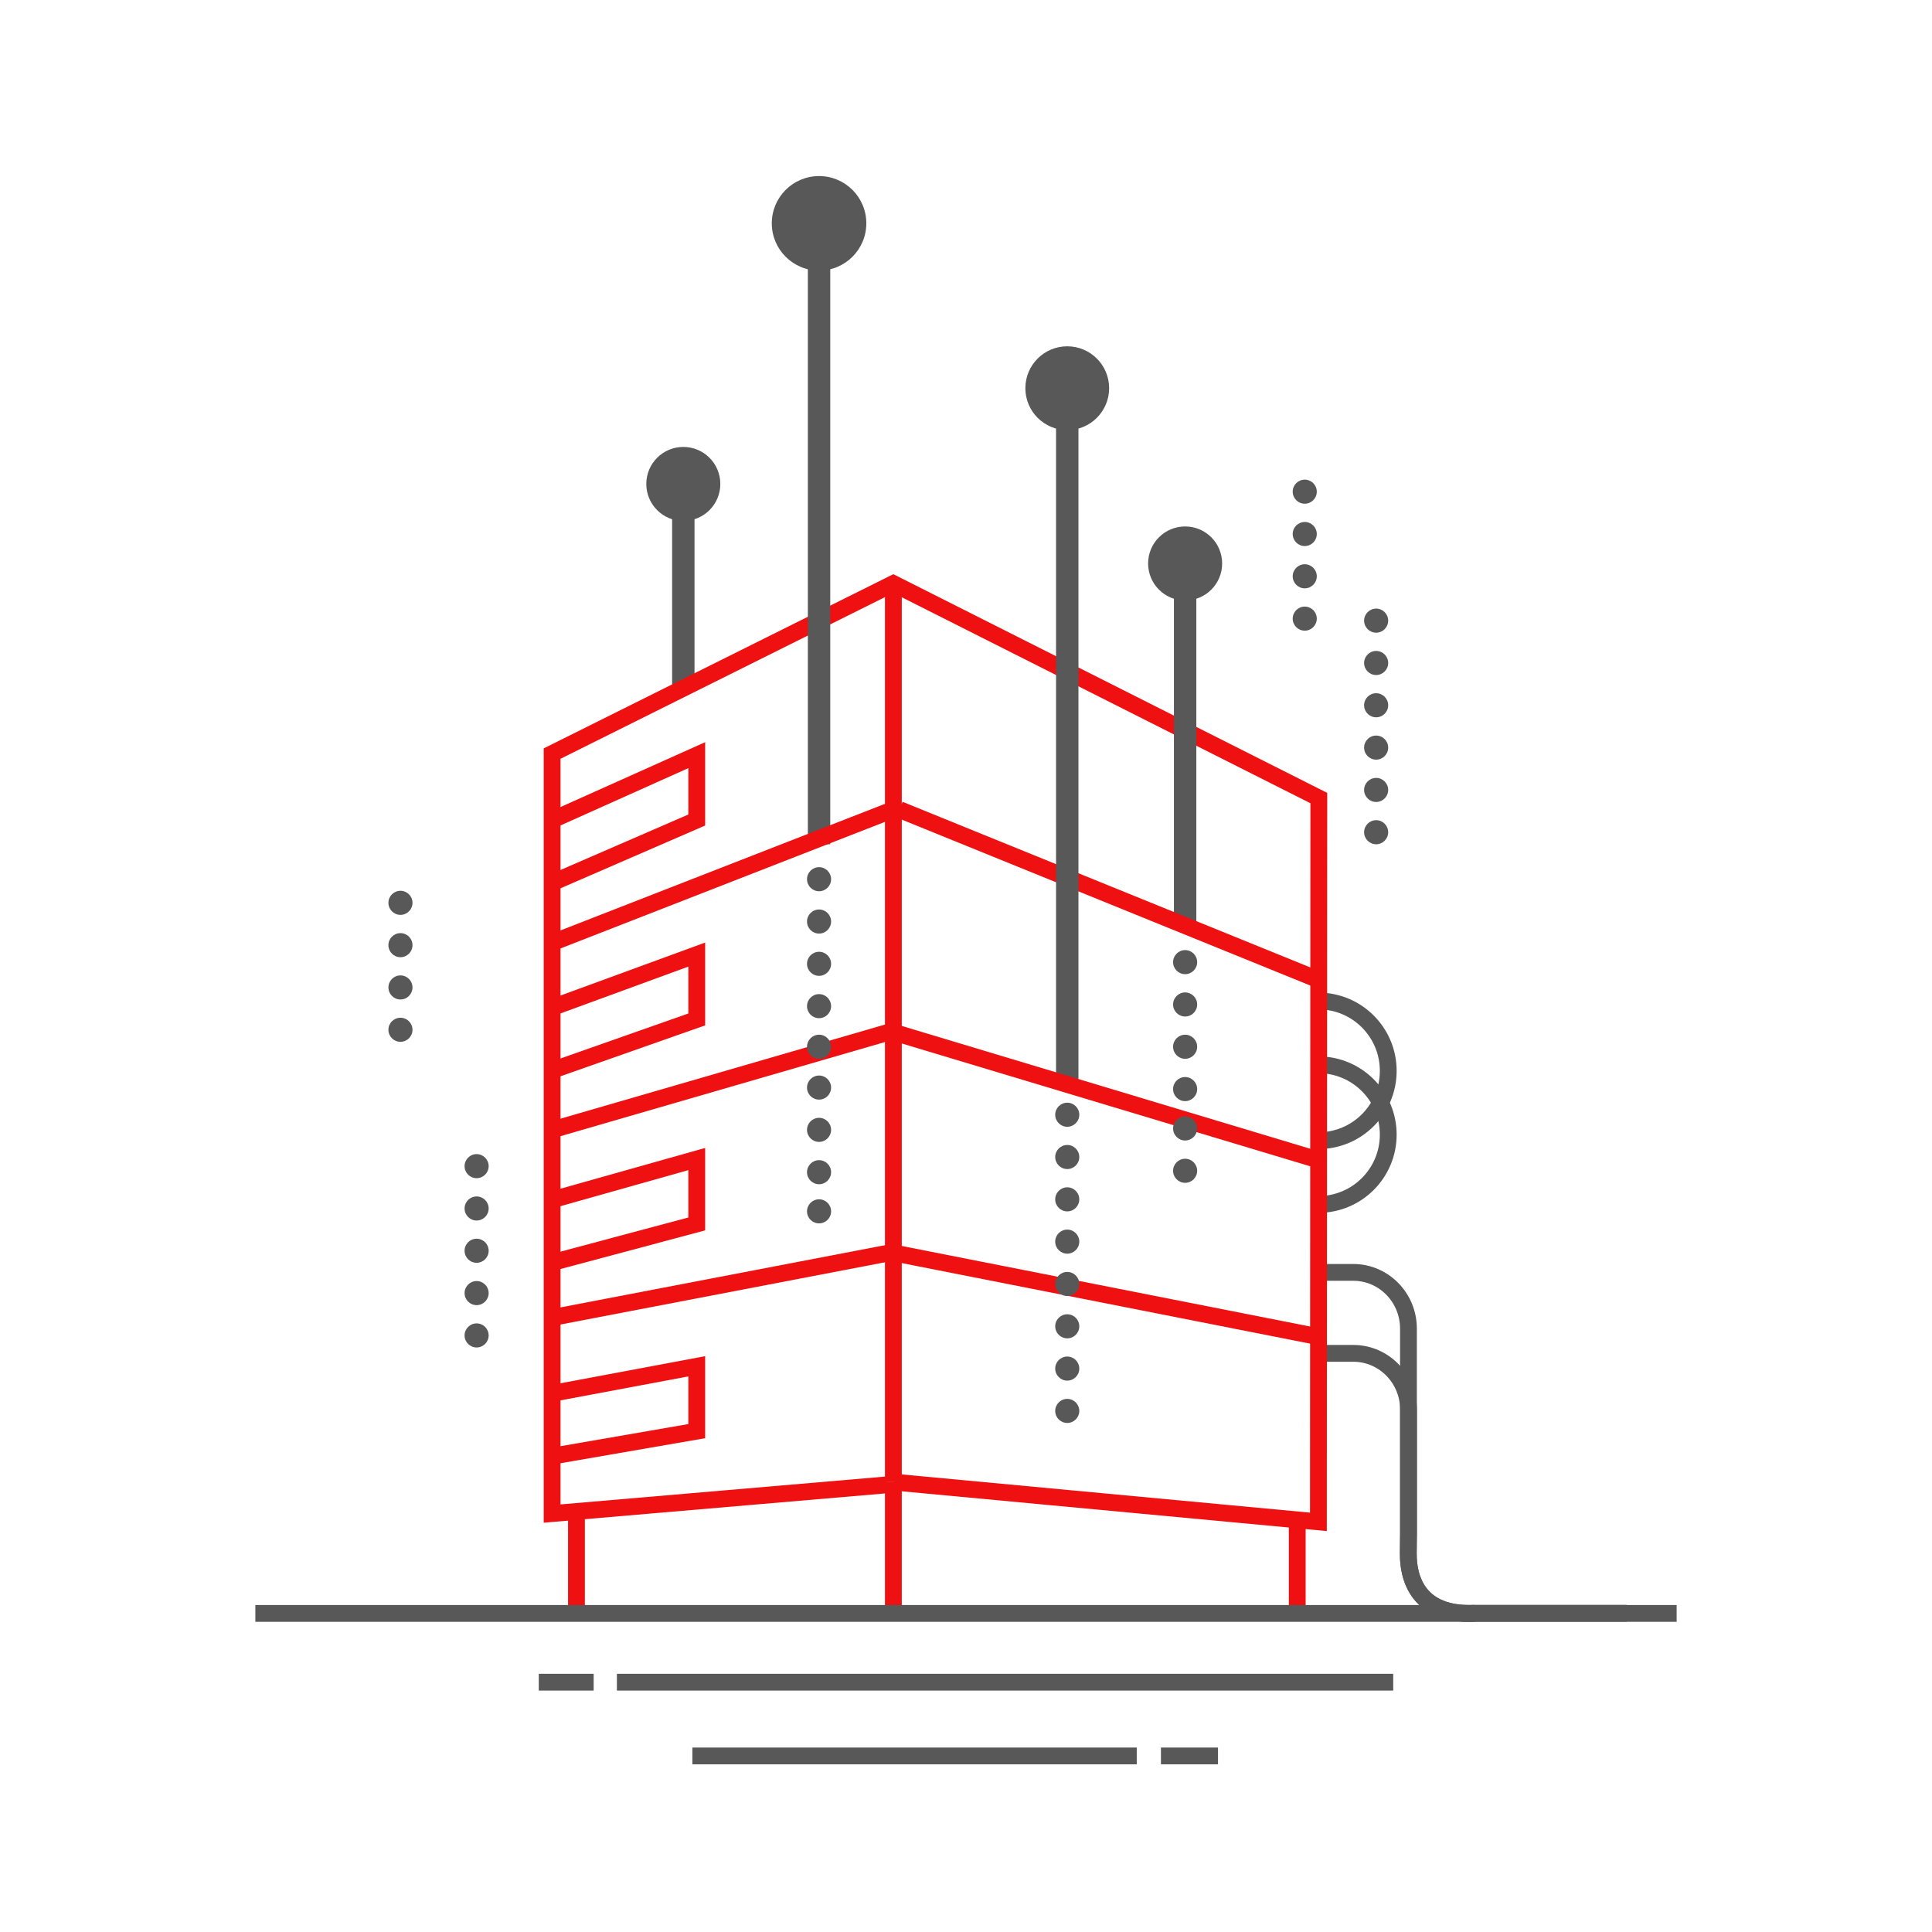 <?xml version="1.0" encoding="UTF-8"?>
<svg id="Layer_1" data-name="Layer 1" xmlns="http://www.w3.org/2000/svg" viewBox="0 0 345 345">
  <defs>
    <style>
      .cls-1 {
        stroke: #ef1011;
      }

      .cls-1, .cls-2 {
        stroke-width: 3px;
      }

      .cls-1, .cls-2, .cls-3 {
        fill: none;
        stroke-miterlimit: 10;
      }

      .cls-2, .cls-3 {
        stroke: #585858;
      }

      .cls-4 {
        fill: #585858;
      }

      .cls-3 {
        stroke-width: 4px;
      }
    </style>
  </defs>
  <line class="cls-3" x1="122.02" y1="122.9" x2="122.02" y2="90.8"/>
  <circle class="cls-4" cx="146.26" cy="39.88" r="8.44"/>
  <circle class="cls-4" cx="190.58" cy="69.32" r="7.48"/>
  <circle class="cls-4" cx="211.63" cy="100.62" r="6.61"/>
  <circle class="cls-4" cx="122.02" cy="86.42" r="6.61"/>
  <line class="cls-1" x1="231.65" y1="287.36" x2="231.65" y2="271.76"/>
  <path class="cls-2" d="m235.43,190.14c6.88,0,12.47,5.58,12.47,12.47s-5.58,12.47-12.47,12.47"/>
  <path class="cls-2" d="m263.4,288.09c-11.89.57-11.92-8.8-11.92-10.74,0-.49.03-2.58.03-3.07v-37.02c0-5.55-4.41-10.05-9.86-10.05h-6.16"/>
  <path class="cls-2" d="m251.52,274.27v-22.55c0-5.55-4.41-10.05-9.86-10.05h-6.16"/>
  <path class="cls-2" d="m235.43,178.75c6.88,0,12.47,5.58,12.47,12.47s-5.58,12.47-12.47,12.47"/>
  <line class="cls-2" x1="110.16" y1="300.39" x2="248.79" y2="300.39"/>
  <line class="cls-2" x1="96.21" y1="300.39" x2="106.01" y2="300.39"/>
  <line class="cls-2" x1="202.99" y1="313.56" x2="123.64" y2="313.56"/>
  <line class="cls-2" x1="217.5" y1="313.56" x2="207.31" y2="313.56"/>
  <polyline class="cls-1" points="159.53 264.67 159.53 229.18 159.53 149.8 159.53 104.21"/>
  <line class="cls-1" x1="159.53" y1="287.36" x2="159.53" y2="264.67"/>
  <line class="cls-1" x1="102.94" y1="270.24" x2="102.94" y2="287.36"/>
  <line class="cls-1" x1="158.66" y1="223.76" x2="98.59" y2="235.28"/>
  <line class="cls-1" x1="159.26" y1="184.16" x2="98.59" y2="201.76"/>
  <line class="cls-1" x1="235.43" y1="238.7" x2="159.69" y2="223.76"/>
  <line class="cls-2" x1="45.6" y1="288.11" x2="299.4" y2="288.11"/>
  <polyline class="cls-1" points="159.69 264.67 235.43 271.76 235.5 142.51 159.52 104.21 159.52 104.21 98.59 134.57 98.59 168.34 98.59 201.76 98.59 235.28 98.59 270.28 158.4 265.15"/>
  <polyline class="cls-1" points="98.59 179.92 124.42 170.46 124.42 182.04 98.59 191.13"/>
  <polyline class="cls-1" points="98.59 214.25 124.42 206.97 124.42 218.56 98.59 225.46"/>
  <polyline class="cls-1" points="98.59 248.82 124.42 243.98 124.42 255.56 98.59 260.03"/>
  <circle class="cls-4" cx="71.51" cy="168.78" r="2.15"/>
  <circle class="cls-4" cx="71.51" cy="176.33" r="2.15"/>
  <circle class="cls-4" cx="71.51" cy="161.22" r="2.15"/>
  <circle class="cls-4" cx="71.51" cy="183.89" r="2.15"/>
  <circle class="cls-4" cx="232.99" cy="95.36" r="2.15"/>
  <circle class="cls-4" cx="232.99" cy="102.91" r="2.15"/>
  <circle class="cls-4" cx="232.99" cy="87.8" r="2.15"/>
  <circle class="cls-4" cx="232.99" cy="110.47" r="2.15"/>
  <circle class="cls-4" cx="85.11" cy="223.35" r="2.15"/>
  <circle class="cls-4" cx="85.11" cy="230.91" r="2.15"/>
  <circle class="cls-4" cx="85.11" cy="215.8" r="2.15"/>
  <circle class="cls-4" cx="85.11" cy="208.24" r="2.15"/>
  <circle class="cls-4" cx="85.11" cy="238.47" r="2.15"/>
  <circle class="cls-4" cx="190.58" cy="236.84" r="2.15"/>
  <circle class="cls-4" cx="190.58" cy="244.39" r="2.15"/>
  <circle class="cls-4" cx="190.58" cy="229.28" r="2.15"/>
  <circle class="cls-4" cx="190.58" cy="251.95" r="2.15"/>
  <circle class="cls-4" cx="245.74" cy="133.5" r="2.15"/>
  <circle class="cls-4" cx="245.74" cy="141.06" r="2.15"/>
  <circle class="cls-4" cx="245.74" cy="125.94" r="2.15"/>
  <circle class="cls-4" cx="245.74" cy="118.39" r="2.15"/>
  <circle class="cls-4" cx="245.74" cy="110.83" r="2.15"/>
  <circle class="cls-4" cx="245.74" cy="148.61" r="2.15"/>
  <circle class="cls-4" cx="211.63" cy="179.37" r="2.15"/>
  <circle class="cls-4" cx="211.63" cy="186.92" r="2.15"/>
  <circle class="cls-4" cx="211.63" cy="171.81" r="2.15"/>
  <circle class="cls-4" cx="211.63" cy="194.48" r="2.15"/>
  <circle class="cls-4" cx="211.63" cy="209.07" r="2.15"/>
  <circle class="cls-4" cx="190.58" cy="206.61" r="2.15"/>
  <circle class="cls-4" cx="190.58" cy="214.17" r="2.15"/>
  <circle class="cls-4" cx="190.58" cy="199.06" r="2.15"/>
  <circle class="cls-4" cx="190.58" cy="221.72" r="2.15"/>
  <circle class="cls-4" cx="146.26" cy="194.21" r="2.15"/>
  <circle class="cls-4" cx="146.26" cy="201.76" r="2.15"/>
  <circle class="cls-4" cx="146.26" cy="209.32" r="2.15"/>
  <circle class="cls-4" cx="146.26" cy="216.31" r="2.15"/>
  <circle class="cls-4" cx="146.26" cy="164.56" r="2.15"/>
  <circle class="cls-4" cx="146.26" cy="172.11" r="2.15"/>
  <circle class="cls-4" cx="146.26" cy="157" r="2.15"/>
  <circle class="cls-4" cx="146.26" cy="179.67" r="2.15"/>
  <circle class="cls-4" cx="146.26" cy="186.92" r="2.15"/>
  <line class="cls-3" x1="211.63" y1="165.27" x2="211.63" y2="103.34"/>
  <line class="cls-3" x1="146.26" y1="150.76" x2="146.26" y2="39.88"/>
  <line class="cls-1" x1="159.52" y1="144.57" x2="98.59" y2="168.34"/>
  <polyline class="cls-1" points="98.59 146.43 124.42 134.85 124.42 146.43 98.59 157.64"/>
  <line class="cls-1" x1="160.61" y1="144.57" x2="235.43" y2="174.96"/>
  <line class="cls-3" x1="190.58" y1="193.66" x2="190.58" y2="69.79"/>
  <path class="cls-2" d="m290.48,288.09h-27.08c-11.89.57-11.92-8.8-11.92-10.74,0-.49.03-2.58.03-3.07"/>
  <line class="cls-1" x1="159.57" y1="184.33" x2="235.43" y2="207.14"/>
  <circle class="cls-4" cx="211.63" cy="201.51" r="2.15"/>
</svg>
